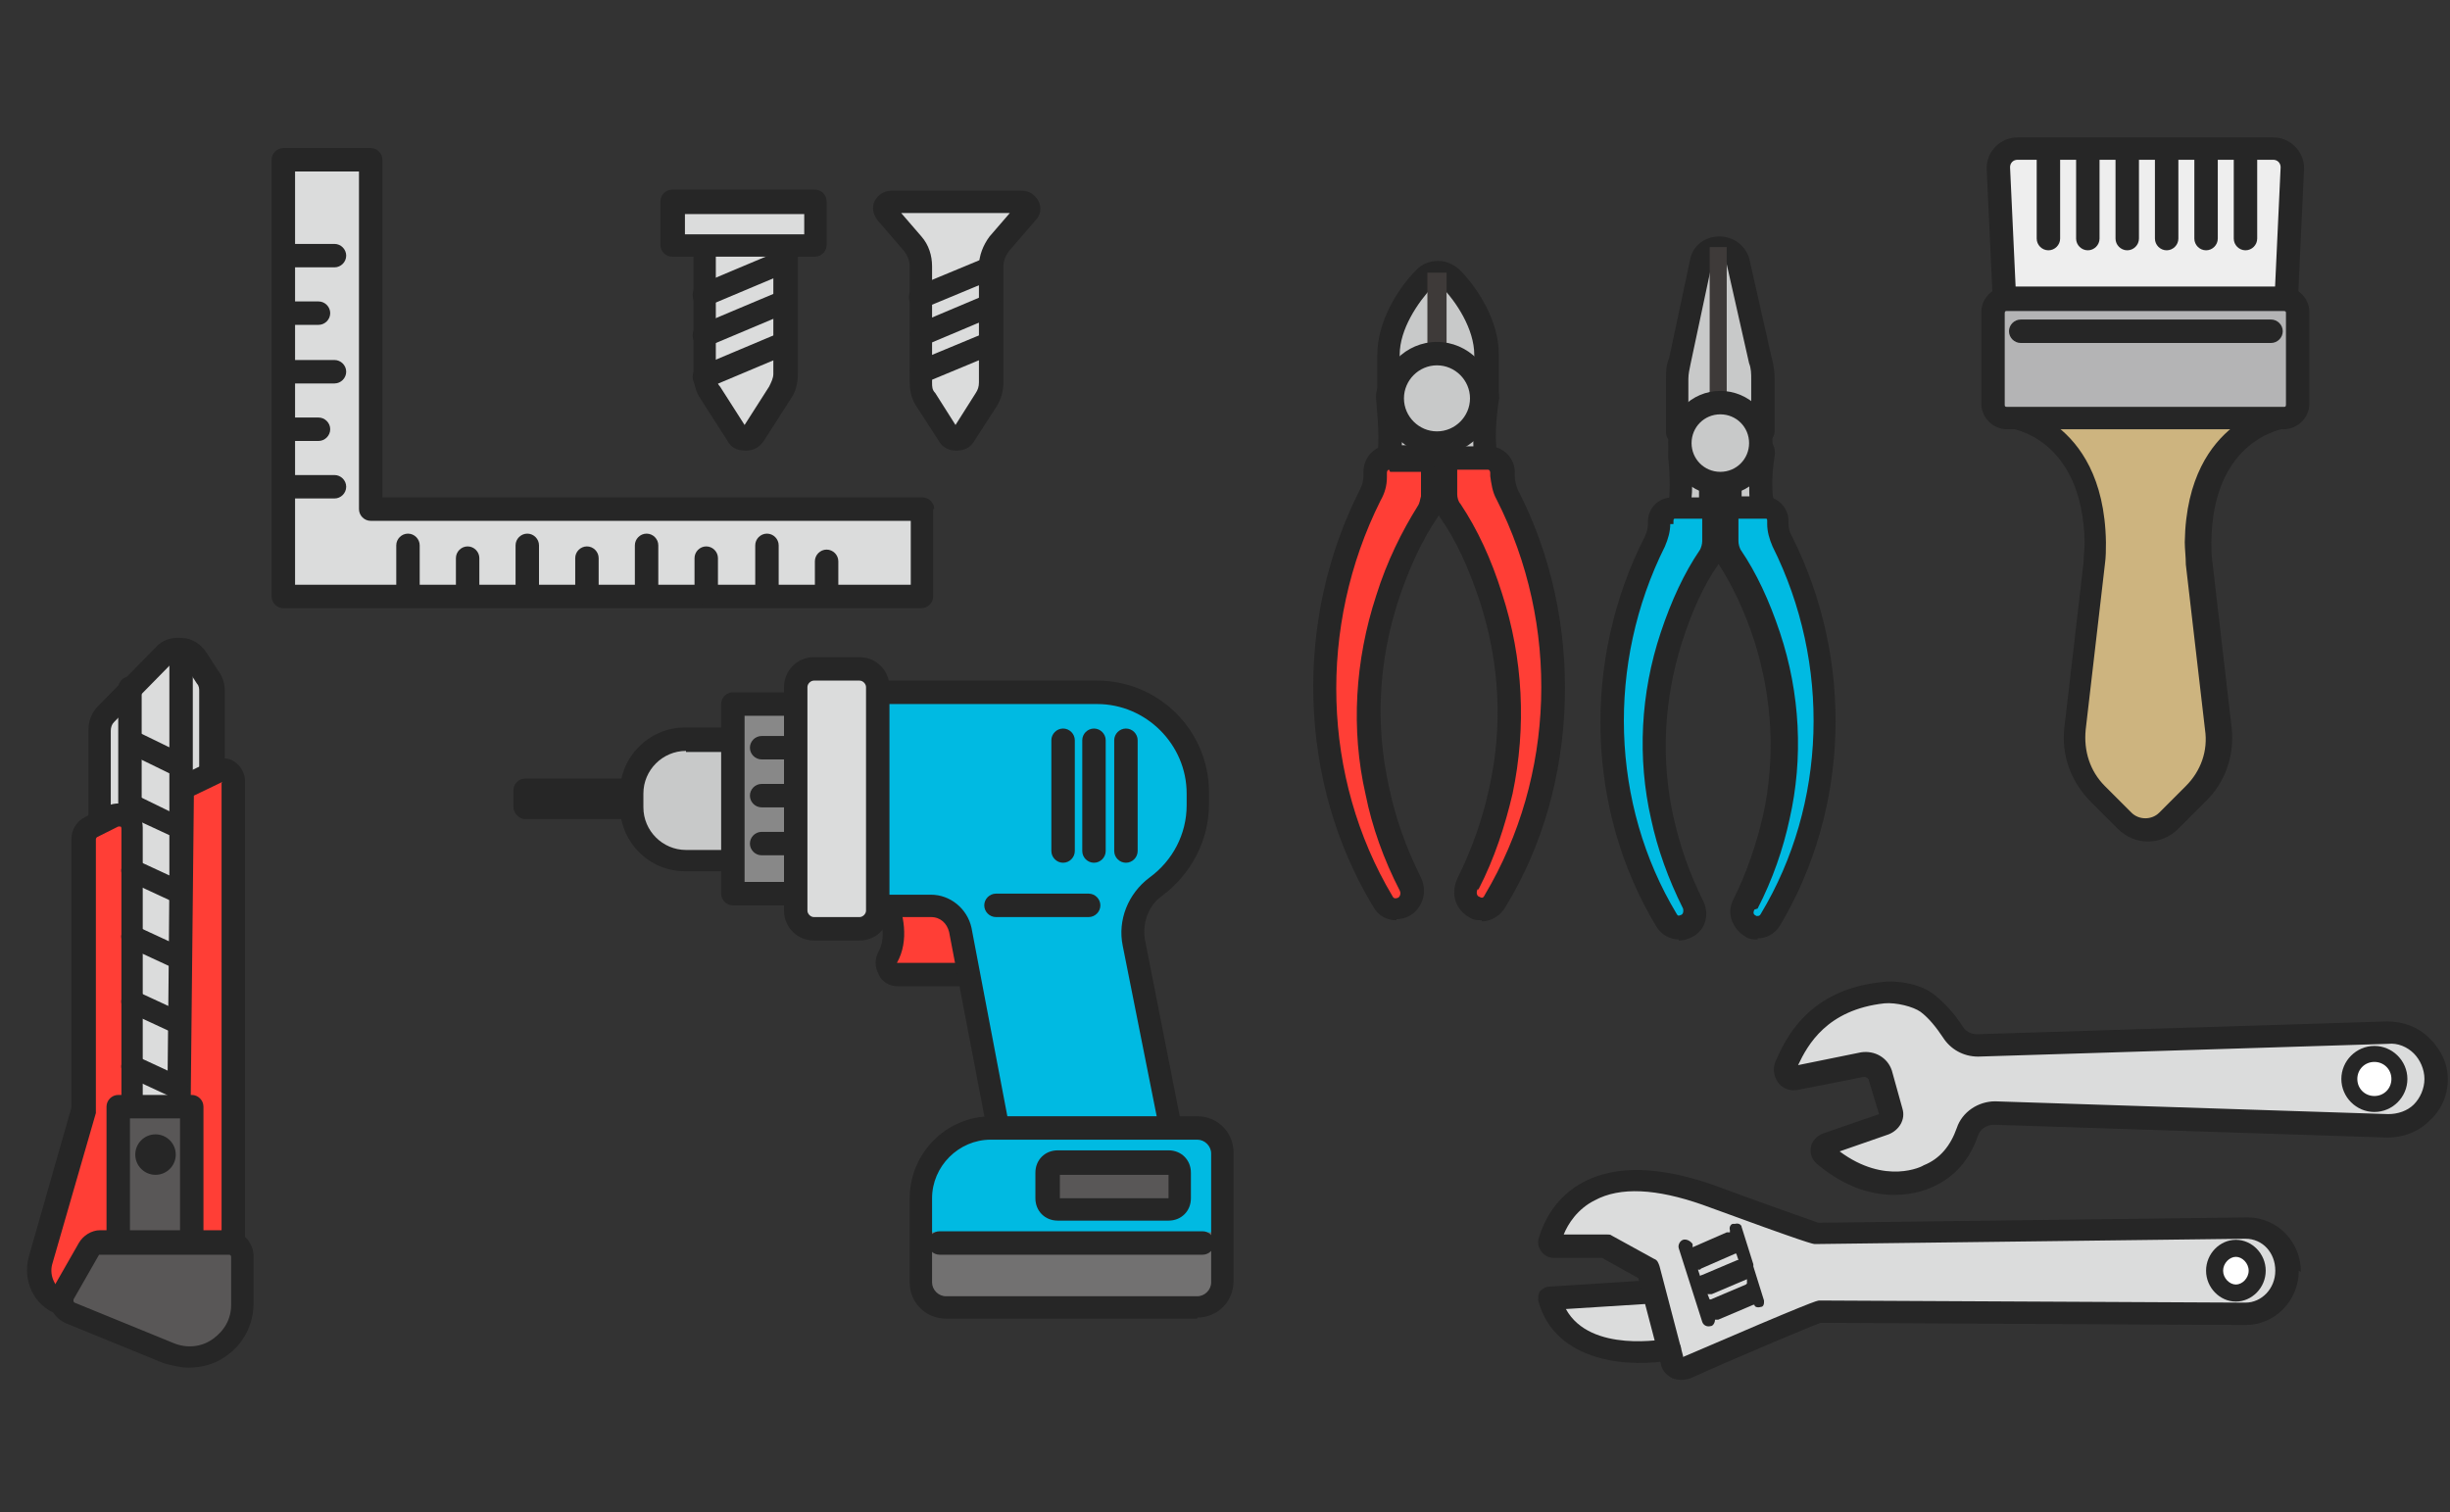 <?xml version="1.0" encoding="UTF-8"?>
<svg xmlns="http://www.w3.org/2000/svg" version="1.1" viewBox="0 0 230 142">
  <rect x="0" y="0" width="230" height="142" fill="#333333" stroke="none"/>
  <defs>
    <style>
      .cls-1 {
        fill: none;
      }

      .cls-2 {
        fill: #727171;
      }

      .cls-3 {
        fill: #00bae2;
      }

      .cls-4 {
        fill: #3e3a39;
      }

      .cls-5 {
        fill: #dbdcdc;
      }

      .cls-6 {
        fill: #fff;
      }

      .cls-7 {
        fill: #262626;
      }

      .cls-8 {
        fill: #ff3e36;
      }

      .cls-9 {
        fill: #b4b4b5;
      }

      .cls-10 {
        fill: #595757;
      }

      .cls-11 {
        fill: #cdb47f;
      }

      .cls-12 {
        fill: #c8c9c9;
      }

      .cls-13 {
        fill: #eee;
      }

      .cls-14 {
        fill: #888;
      }
    </style>
  </defs>
  <!-- Generator: Adobe Illustrator 28.6.0, SVG Export Plug-In . SVG Version: 1.2.0 Build 709)  -->
  <g>
    <g id="_レイヤー_2">
      <g id="Layout">
        <g>
          <rect class="cls-1" y="11" width="230" height="120"/>
          <g>
            <g>
              <path class="cls-12" d="M130.1,37.5c.2,1.6.5,4.3,0,6.2-.1.5.2.9.7.9h2.9v-8.5h-2.5c-.7,0-1.3.7-1.2,1.4h0Z"/>
              <path class="cls-7" d="M133.8,45.7h-2.9c-.6,0-1.1-.2-1.4-.7-.4-.4-.5-1-.3-1.6.4-1.8.1-4.4,0-5.8h0c-.1-.7.1-1.3.5-1.8.4-.5,1.1-.8,1.7-.8h2.5c.6,0,1.1.5,1.1,1.1v8.5c0,.6-.5,1.1-1.1,1.1h0ZM131.4,43.5h1.4v-6.3h-1.4s0,0-.1,0c0,0,0,0,0,.1h0c.3,1.8.5,4.2.1,6.2h0Z"/>
            </g>
            <g>
              <path class="cls-12" d="M139.7,37.5c-.2,1.6-.5,4.3,0,6.2.1.5-.2.9-.7.9h-2.9v-8.5h2.5c.7,0,1.3.7,1.2,1.4h0Z"/>
              <path class="cls-7" d="M138.9,45.7h-2.9c-.6,0-1.1-.5-1.1-1.1v-8.5c0-.6.5-1.1,1.1-1.1h2.5c.7,0,1.3.3,1.7.8.4.5.6,1.2.5,1.8h0c-.2,1.4-.5,4,0,5.8.1.5,0,1.1-.3,1.6-.3.4-.9.7-1.4.7h0ZM137.1,43.5h1.4c-.4-2-.1-4.4.1-6.2h0s0,0,0-.1,0,0-.1,0h-1.4v6.3h0ZM139.7,37.5h0Z"/>
            </g>
            <g>
              <path class="cls-12" d="M139.5,37.4v-4.1h0c0-2.9-1.9-5.8-3.4-7.3-.6-.7-1.7-.7-2.4,0-1.5,1.5-3.4,4.3-3.4,7.1h0v4.2h9.1Z"/>
              <path class="cls-7" d="M139.5,38.5h-9.1c-.6,0-1.1-.5-1.1-1.1v-4.1h0c0-3.1,1.9-6.2,3.7-8,.5-.5,1.2-.8,2-.8s1.4.3,2,.8c1.8,1.8,3.7,4.9,3.7,7.9h0v4.2c0,.6-.5,1.1-1.1,1.1h0ZM131.4,36.4h7v-2.9h0v-.2h0c0-2.4-1.7-5-3.1-6.4-.1-.1-.3-.2-.4-.2s-.3,0-.4.2c-1.4,1.5-3.1,4-3.1,6.4h0v3.1h0Z"/>
            </g>
            <rect class="cls-4" x="134" y="25.6" width="1.8" height="10"/>
            <g>
              <circle class="cls-12" cx="134.9" cy="37.4" r="4.2"/>
              <path class="cls-7" d="M134.9,42.7c-2.9,0-5.3-2.4-5.3-5.3s2.4-5.3,5.3-5.3,5.3,2.4,5.3,5.3-2.4,5.3-5.3,5.3ZM134.9,34.3c-1.7,0-3.1,1.4-3.1,3.1s1.4,3.1,3.1,3.1,3.1-1.4,3.1-3.1-1.4-3.1-3.1-3.1Z"/>
            </g>
            <g>
              <path class="cls-8" d="M129.1,44.7c0,.6-.2,1.2-.4,1.7-6,11.9-5.7,26.7,1.2,38.1,1.1,1.7,3.5.2,2.6-1.6-1.4-2.8-2.5-5.7-3.1-8.8-1.3-6-.9-12.3.9-18.2.9-2.9,2.2-5.7,3.8-8.1.3-.4.4-1,.4-1.5v-2.1c0-.8-.6-1.4-1.3-1.4h-2.8c-.7,0-1.3.6-1.3,1.3v.4h0Z"/>
              <path class="cls-7" d="M131.1,86.4c-.9,0-1.7-.4-2.2-1.3-3.5-5.8-5.4-12.5-5.6-19.4-.2-6.9,1.3-13.7,4.4-19.8.2-.4.3-.8.3-1.3v-.3c0-1.4,1.1-2.5,2.4-2.5h2.8c.6,0,1.2.2,1.7.7.5.5.7,1.1.7,1.8v2.1c0,.7-.2,1.5-.6,2.1,0,0,0,0,0,0-1.5,2.2-2.7,4.8-3.7,7.8-1.9,5.8-2.2,11.8-.9,17.6.6,2.9,1.6,5.7,3,8.5,0,0,0,0,0,0,.7,1.5,0,3-1.1,3.6-.4.2-.8.3-1.2.3h0ZM130.4,44.1c-.1,0-.2.1-.2.3v.4h0c0,.8-.2,1.5-.6,2.2-5.9,11.8-5.5,26,1.1,37.1.1.2.2.3.5.2.1,0,.4-.3.2-.7-1.5-2.9-2.6-6-3.2-9-1.4-6.1-1-12.6,1-18.7,1-3.2,2.4-6,3.9-8.4.2-.3.2-.6.3-.9v-2.1c0,0,0-.2,0-.2,0,0,0,0-.1,0h-2.8ZM129.1,44.7h0Z"/>
            </g>
            <g>
              <path class="cls-8" d="M141.1,44.7c0,.6.2,1.2.4,1.7,6,11.9,5.7,26.7-1.2,38.1-1.1,1.7-3.5.2-2.6-1.6,1.4-2.8,2.5-5.7,3.1-8.8,1.3-6,.9-12.3-.9-18.2-.9-2.9-2.2-5.7-3.8-8.1-.3-.4-.4-1-.4-1.5v-2.1c0-.8.6-1.4,1.3-1.4h2.8c.7,0,1.3.6,1.3,1.3v.4h0Z"/>
              <path class="cls-7" d="M139.1,86.4c-.4,0-.8,0-1.2-.3-1.1-.6-1.8-2-1.1-3.6,0,0,0,0,0,0,1.4-2.8,2.4-5.7,3-8.5,1.3-5.8,1-11.8-.9-17.6-1-3-2.2-5.7-3.7-7.8,0,0,0,0,0,0-.4-.6-.6-1.3-.6-2.1v-2.1c0-.7.2-1.3.7-1.8.4-.5,1-.7,1.7-.7h2.8c1.3,0,2.4,1.1,2.4,2.4v.4c0,.4.1.8.3,1.3,3.1,6,4.6,12.9,4.4,19.8-.2,7-2.1,13.7-5.6,19.4-.5.8-1.3,1.3-2.2,1.3h0ZM138.7,83.5c-.2.5.1.7.2.7.3.2.4,0,.5-.2,6.6-11.1,7.1-25.3,1.1-37.1-.4-.7-.5-1.5-.6-2.2h0v-.3c0-.2-.1-.3-.2-.3h-2.8s0,0-.1,0c0,0,0,.1,0,.2v2.1c0,.3.1.7.3.9,1.6,2.4,2.9,5.2,3.9,8.4,2,6.1,2.3,12.6,1,18.8-.7,3-1.7,6.1-3.2,9h0Z"/>
            </g>
          </g>
          <g>
            <g>
              <path class="cls-12" d="M157.4,40.6v-5c0-.6,0-1.1.2-1.7l2-9.4c.4-1.6,3-1.6,3.4,0l2.1,9.4c.2.6.3,1.2.3,1.8v4.9h-8Z"/>
              <path class="cls-7" d="M165.5,41.7h-8c-.6,0-1.1-.5-1.1-1.1v-5c0-.7,0-1.3.3-2l2-9.4s0,0,0,0c.3-1.2,1.4-2,2.7-2,1.3,0,2.4.8,2.8,2,0,0,0,0,0,0l2.1,9.3c.2.7.3,1.4.3,2.1v4.9c0,.6-.5,1.1-1.1,1.1h0ZM158.5,39.5h5.9v-3.9c0-.5,0-1-.2-1.5,0,0,0,0,0,0l-2.1-9.3c-.1-.4-.6-.4-.7-.4s-.5,0-.7.4l-2,9.4s0,0,0,0c-.1.5-.2.9-.2,1.4v3.9h0Z"/>
            </g>
            <g>
              <path class="cls-12" d="M157.5,42.7c.2,1.3.4,3.5,0,5,0,.4.2.7.6.7h2.4v-6.9h-2.1c-.6,0-1.1.5-1,1.1Z"/>
              <path class="cls-7" d="M160.6,49.6h-2.4c-.5,0-1-.2-1.3-.7s-.4-.9-.3-1.4c.2-1,.2-2.7,0-4.6,0-.6,0-1.2.5-1.6.4-.5,1-.7,1.6-.7h2.1c.6,0,1.1.5,1.1,1.1v6.9c0,.6-.5,1.1-1.1,1.1ZM158.7,47.4h.8v-4.7h-.9c.2,1.4.4,3.2.1,4.7Z"/>
            </g>
            <g>
              <path class="cls-12" d="M165.5,42.7c-.2,1.3-.4,3.5,0,5,0,.4-.2.7-.6.7h-2.4v-6.9h2.1c.6,0,1.1.5,1,1.1Z"/>
              <path class="cls-7" d="M164.8,49.6h-2.4c-.6,0-1.1-.5-1.1-1.1v-6.9c0-.6.5-1.1,1.1-1.1h2.1c.6,0,1.2.3,1.6.7.4.5.6,1,.5,1.6h0c-.3,1.9-.3,3.6,0,4.6.1.5,0,1-.3,1.4-.3.4-.8.7-1.3.7ZM164.4,48h0ZM163.5,47.4h.8c-.2-1.5,0-3.3.1-4.7h-.9v4.7Z"/>
            </g>
            <g>
              <path class="cls-3" d="M155.7,49.2c0,.6-.1,1.1-.4,1.6-5.6,11.1-5.3,24.9,1.1,35.6,1,1.6,3.2.2,2.4-1.5-1.3-2.6-2.3-5.3-2.9-8.2-1.2-5.6-.9-11.5.9-17,.9-2.7,2-5.3,3.6-7.6.2-.4.4-.9.4-1.4v-1.9c0-.7-.5-1.3-1.2-1.3h-2.6c-.7,0-1.2.6-1.2,1.3v.3h0Z"/>
              <path class="cls-7" d="M157.6,88.2c-.8,0-1.6-.4-2.1-1.2-6.6-10.9-7-25-1.1-36.6.2-.4.3-.8.3-1.1h0v-.3c0-1.3,1-2.3,2.3-2.3h2.6c.6,0,1.2.2,1.6.7.4.5.7,1.1.7,1.7v1.9c0,.7-.2,1.4-.6,2,0,0,0,0,0,0-1.4,2-2.5,4.5-3.4,7.3-1.7,5.4-2,11-.8,16.4.6,2.7,1.5,5.3,2.8,7.9,0,0,0,0,0,0,.7,1.5,0,2.9-1.1,3.4-.4.2-.8.3-1.2.3h0ZM156.8,49.2c0,.7-.2,1.4-.5,2.1-5.5,11-5.1,24.2,1.1,34.5.1.2.2.2.4.1.1,0,.3-.2.2-.6-1.4-2.8-2.4-5.6-3-8.4-1.3-5.7-1-11.8.9-17.5,1-3,2.2-5.6,3.7-7.8.1-.2.2-.5.2-.8v-1.9c0,0,0-.1,0-.2,0,0,0,0,0,0h-2.6s-.1,0-.1.2v.3h0Z"/>
            </g>
            <g>
              <path class="cls-3" d="M166.9,49.2c0,.6.1,1.1.4,1.6,5.6,11.1,5.3,24.9-1.1,35.6-1,1.6-3.2.2-2.4-1.5,1.3-2.6,2.3-5.3,2.9-8.2,1.2-5.6.9-11.5-.9-17-.9-2.7-2-5.3-3.6-7.6-.2-.4-.4-.9-.4-1.4v-1.9c0-.7.5-1.3,1.2-1.3h2.6c.7,0,1.2.6,1.2,1.3v.3h0Z"/>
              <path class="cls-7" d="M165,88.2c-.4,0-.8,0-1.2-.3-1-.6-1.8-2-1.1-3.4,0,0,0,0,0,0,1.3-2.6,2.2-5.3,2.8-7.9,1.2-5.4.9-11-.8-16.4-.9-2.8-2.1-5.3-3.4-7.3,0,0,0,0,0,0-.4-.6-.6-1.3-.6-2v-1.9c0-.6.2-1.3.7-1.7.4-.4,1-.7,1.6-.7h2.6c1.2,0,2.3,1,2.3,2.3v.3h0c0,.4.1.8.3,1.1,5.9,11.7,5.4,25.7-1.1,36.6-.5.8-1.3,1.2-2.1,1.2h0ZM164.7,85.4c-.2.4,0,.5.2.6.2,0,.3,0,.4-.2,6.2-10.3,6.6-23.5,1.1-34.5-.3-.7-.5-1.4-.5-2.1v-.3c0-.1,0-.2-.1-.2h-2.6s0,0,0,0c0,0,0,0,0,.2v1.9c0,.3.1.6.2.8,1.5,2.2,2.7,4.8,3.7,7.8,1.9,5.7,2.2,11.8.9,17.5-.6,2.8-1.6,5.7-3,8.4h0Z"/>
            </g>
            <rect class="cls-4" x="160.5" y="23.2" width="1.6" height="14.6"/>
            <g>
              <circle class="cls-12" cx="161.5" cy="41.6" r="3.8"/>
              <path class="cls-7" d="M161.5,46.5c-2.7,0-4.9-2.2-4.9-4.9s2.2-4.9,4.9-4.9,4.9,2.2,4.9,4.9-2.2,4.9-4.9,4.9ZM161.5,38.9c-1.5,0-2.7,1.2-2.7,2.7s1.2,2.7,2.7,2.7,2.7-1.2,2.7-2.7-1.2-2.7-2.7-2.7Z"/>
            </g>
          </g>
          <g>
            <g>
              <path class="cls-13" d="M213.4,34.7h-24c-1,0-1-.8-1-1.8l-.8-17.2c0-1,.8-1.8,1.8-1.8h24c1,0,1.8.8,1.8,1.8l-.8,17.2c0,1,0,1.8-1,1.8Z"/>
              <path class="cls-7" d="M213.4,35.8h-24c-2.1,0-2.1-2-2.1-2.8l-.8-17.2h0c0-1.6,1.3-2.9,2.9-2.9h24c1.6,0,2.9,1.3,2.9,2.9h0c0,0-.8,17.2-.8,17.2,0,.9,0,2.8-2.1,2.8ZM189.5,33.6h23.8c0-.2,0-.5,0-.7h0s.8-17.2.8-17.2c0-.4-.3-.7-.7-.7h-24c-.4,0-.7.3-.7.7l.8,17.2h0c0,.2,0,.5,0,.8Z"/>
            </g>
            <path class="cls-7" d="M192.3,23.5c-.6,0-1.1-.5-1.1-1.1v-7.7c0-.6.5-1.1,1.1-1.1s1.1.5,1.1,1.1v7.7c0,.6-.5,1.1-1.1,1.1Z"/>
            <path class="cls-7" d="M196,23.5c-.6,0-1.1-.5-1.1-1.1v-7.7c0-.6.5-1.1,1.1-1.1s1.1.5,1.1,1.1v7.7c0,.6-.5,1.1-1.1,1.1Z"/>
            <path class="cls-7" d="M199.7,23.5c-.6,0-1.1-.5-1.1-1.1v-7.7c0-.6.5-1.1,1.1-1.1s1.1.5,1.1,1.1v7.7c0,.6-.5,1.1-1.1,1.1Z"/>
            <path class="cls-7" d="M203.4,23.5c-.6,0-1.1-.5-1.1-1.1v-7.7c0-.6.5-1.1,1.1-1.1s1.1.5,1.1,1.1v7.7c0,.6-.5,1.1-1.1,1.1Z"/>
            <path class="cls-7" d="M207.1,23.5c-.6,0-1.1-.5-1.1-1.1v-7.7c0-.6.5-1.1,1.1-1.1s1.1.5,1.1,1.1v7.7c0,.6-.5,1.1-1.1,1.1Z"/>
            <path class="cls-7" d="M210.8,23.5c-.6,0-1.1-.5-1.1-1.1v-7.7c0-.6.5-1.1,1.1-1.1s1.1.5,1.1,1.1v7.7c0,.6-.5,1.1-1.1,1.1Z"/>
            <g>
              <path class="cls-11" d="M214.5,39.1l-.4-4.6h-25.1l-.4,4.6s7.9.9,8.1,11.8c0,.7,0,1.3-.1,2l-1.8,15.5c-.3,2.3.5,4.5,2.1,6.1l2.5,2.5c1.1,1.1,3,1.1,4.1,0l2.5-2.5c1.6-1.6,2.4-3.9,2.1-6.1l-1.8-15.5c0-.7-.1-1.3-.1-2,.2-10.9,8.1-11.8,8.1-11.8h0Z"/>
              <path class="cls-7" d="M201.6,79c-1,0-2-.4-2.8-1.2l-2.5-2.5c-1.9-1.9-2.8-4.4-2.5-7l1.8-15.5c0-.7.1-1.3.1-1.9-.2-9.8-6.9-10.7-7.1-10.7-.6,0-1-.6-1-1.2l.4-4.6c0-.6.5-1,1.1-1h25.1c.6,0,1,.4,1.1,1l.4,4.6c0,.6-.4,1.1-1,1.2-.3,0-7,1-7.1,10.7,0,.6,0,1.2.1,1.9l1.8,15.5c.3,2.6-.6,5.2-2.5,7l-2.5,2.5c-.8.8-1.8,1.2-2.8,1.2h0ZM189.7,38.3c.9.2,2.2.8,3.5,1.8,2,1.6,4.4,4.7,4.5,10.8,0,.7,0,1.4-.1,2.1l-1.8,15.5c-.2,2,.4,3.9,1.8,5.3l2.5,2.5c.7.7,1.9.7,2.6,0l2.5-2.5c1.4-1.4,2.1-3.3,1.8-5.3l-1.8-15.5c0-.7-.1-1.5-.1-2.1.1-6.1,2.5-9.2,4.5-10.8,1.3-1,2.6-1.5,3.5-1.8l-.2-2.7h-23.2l-.2,2.7h0Z"/>
            </g>
            <g>
              <rect class="cls-9" x="187.1" y="28.1" width="28.6" height="11.2" rx="1.3" ry="1.3"/>
              <path class="cls-7" d="M214.4,40.3h-26c-1.3,0-2.4-1.1-2.4-2.4v-8.6c0-1.3,1.1-2.4,2.4-2.4h26c1.3,0,2.4,1.1,2.4,2.4v8.6c0,1.3-1.1,2.4-2.4,2.4ZM188.4,29.2c-.1,0-.2,0-.2.2v8.6c0,.1,0,.2.2.2h26c.1,0,.2,0,.2-.2v-8.6c0-.1,0-.2-.2-.2h-26Z"/>
            </g>
            <path class="cls-7" d="M213.2,32.2h-23.5c-.6,0-1.1-.5-1.1-1.1s.5-1.1,1.1-1.1h23.5c.6,0,1.1.5,1.1,1.1s-.5,1.1-1.1,1.1Z"/>
          </g>
          <g>
            <g>
              <path class="cls-5" d="M160.2,112.2c-11.3-4-14.1,2.2-14.7,4.2,0,.3.1.7.5.7h4.8l4,2.2,2.2,8.4c.2.6.8.9,1.4.7,0,0,12.2-5.2,12.5-5.2l40,.2c2.1,0,3.9-1.8,3.9-4h0c0-2.2-1.7-4-3.9-4l-40.4.5c-.3,0-10.2-3.6-10.2-3.6h0Z"/>
              <path class="cls-5" d="M156.7,126.6s-9.5,1.9-11.3-4.8l9.8-.6,1.4,5.5h0Z"/>
              <path class="cls-7" d="M157.8,126.6c0,.5-.4,1-.9,1.1-3.6.7-10.9.4-12.5-5.6,0-.3,0-.7.2-.9s.5-.4.8-.4l9.4-.6c.6,0,1.1.4,1.1,1,0,.6-.4,1.1-1,1.2l-7.9.5c2.3,4.2,9.4,2.8,9.5,2.8.6-.1,1.2.3,1.3.8,0,0,0,.1,0,.2h0Z"/>
              <path class="cls-7" d="M215.8,119.3c0,2.8-2.2,5.1-5,5.1l-39.9-.2c-1.1.4-8,3.3-12.2,5.2-.6.2-1.2.2-1.7,0-.6-.3-1-.8-1.1-1.4l-2.1-8-3.4-1.9h-4.5c-.5,0-.9-.2-1.2-.6-.3-.4-.4-.9-.2-1.4.4-1.3,1.5-3.8,4.3-5.2,3-1.5,6.9-1.4,11.9.3,3.5,1.3,9.1,3.3,10,3.6l40.3-.5c2.8,0,5,2.3,5,5.1h0ZM158,127.4c12.3-5.3,12.6-5.3,12.8-5.3l40,.2c1.5,0,2.8-1.3,2.8-3s-1.2-3-2.8-3l-40.4.5h0c-.2,0-.5,0-10.6-3.7-4.3-1.5-7.7-1.7-10.1-.4-1.6.8-2.5,2.2-2.9,3.2h4c.2,0,.4,0,.5.1l4,2.2c.3.1.4.4.5.7l2.2,8.4h0Z"/>
              <path class="cls-7" d="M162.7,114.9c-.2,0-.4.3-.3.6v.2c0,0-.2,0-.3,0l-3.2,1.4s0,0,0,0v-.3c-.2-.3-.6-.5-.9-.4-.3.1-.5.5-.4.8l2.2,6.9c.1.3.4.5.8.4.2,0,.4-.3.4-.6h0c.1,0,.2,0,.3,0l3.3-1.4s0,0,.1,0c0,.2.3.3.6.2.2,0,.3-.2.3-.4s0,0,0-.2l-1-3.2s0,0,0-.2c0,0,0,0,0,0l-1.1-3.5c0-.2-.3-.4-.6-.3h0ZM159.7,119.1l3.2-1.4c0,0,.1,0,.1,0l.2.6s0,0-.1,0l-3.3,1.4c0,0-.1,0-.2.1l-.2-.6c0,0,.1,0,.2,0h0ZM163.9,120.6l-3.3,1.4s0,0-.1,0l-.2-.5c.1,0,.2,0,.4,0l3.3-1.4h0v.4c0,0,0,0,0,0h0Z"/>
            </g>
            <g>
              <path class="cls-6" d="M211.9,119.3c0,1.2-.9,2.1-2,2.1s-2-.9-2-2.1.9-2.1,2-2.1,2,.9,2,2.1Z"/>
              <path class="cls-7" d="M212.7,119.3c0,1.6-1.3,2.9-2.8,2.9s-2.8-1.3-2.8-2.9,1.3-2.9,2.8-2.9,2.8,1.3,2.8,2.9ZM208.7,119.3c0,.7.6,1.3,1.2,1.3s1.2-.6,1.2-1.3-.6-1.3-1.2-1.3-1.2.6-1.2,1.3Z"/>
            </g>
          </g>
          <g>
            <g>
              <path class="cls-5" d="M176.8,93.2c-6.1.7-8.1,4.6-9.1,6.8-.3.7.3,1.3,1.1,1.2l6.1-1.2c.7-.1,1.4.3,1.6.9l1,3.6c.1.4-.1.9-.6,1.1l-5.4,1.8c-.5.2-.6.8-.2,1.1,5.3,4.4,9.7,1.9,9.7,1.9,2.1-.9,3.2-2.7,3.7-4.1.4-1.1,1.4-1.8,2.6-1.8l36.9,1.2c2.5,0,4.6-1.9,4.6-4.4s-2.1-4.5-4.6-4.4l-38.5,1.2c-1,0-1.9-.5-2.4-1.3-.8-1.2-1.6-2.1-2.3-2.7-1-.8-2.9-1.1-4.2-1h0Z"/>
              <path class="cls-7" d="M229.8,101.3c0,1.5-.6,2.9-1.7,3.9-1.1,1.1-2.5,1.6-4,1.6l-36.9-1.2c-.7,0-1.3.4-1.5,1-.8,2.3-2.2,3.9-4.2,4.8-.6.3-5.4,2.5-10.9-2.1-.5-.4-.7-1-.6-1.6.1-.6.6-1.1,1.2-1.3l5.2-1.8-1-3.3c0,0-.2-.2-.4-.2l-6.1,1.2c-.8.2-1.6-.1-2-.7-.4-.6-.5-1.3-.2-2,.9-2,3-6.7,10-7.4h0c1.4-.2,3.7.2,4.9,1.2,1,.8,1.9,1.8,2.6,2.9.3.5.8.8,1.4.8l38.5-1.2c1.5,0,2.9.5,4,1.6s1.7,2.4,1.7,3.9h0ZM172.7,108.1c4.3,3.2,7.8,1.4,7.9,1.3,0,0,0,0,0,0,1.5-.6,2.5-1.8,3.1-3.5.5-1.5,2-2.5,3.6-2.5l36.9,1.2c.9,0,1.8-.3,2.4-.9.6-.6,1-1.5,1-2.4s-.4-1.8-1-2.4-1.5-1-2.4-.9l-38.5,1.2c-1.4,0-2.6-.7-3.3-1.8-.6-.9-1.3-1.8-2.1-2.4-.7-.5-2.3-.9-3.4-.8h0c-5.4.6-7.2,3.9-8.1,5.8l5.9-1.2c1.3-.2,2.5.5,2.9,1.7l1,3.6c.3,1-.3,2-1.3,2.4l-4.6,1.6h0Z"/>
            </g>
            <g>
              <circle class="cls-6" cx="222.9" cy="101.3" r="2.4"/>
              <path class="cls-7" d="M226,101.3c0,1.7-1.4,3.1-3.1,3.1s-3.1-1.4-3.1-3.1,1.4-3.1,3.1-3.1,3.1,1.4,3.1,3.1ZM221.3,101.3c0,.9.7,1.6,1.6,1.6s1.6-.7,1.6-1.6-.7-1.6-1.6-1.6-1.6.7-1.6,1.6Z"/>
            </g>
          </g>
          <g>
            <g>
              <path class="cls-5" d="M9.3,85.2v-16.7c0-.6.2-1.2.6-1.5l5.4-5.5c.9-.9,2.3-.8,3.1.3l1.1,1.7c.2.4.4.8.4,1.2v55c0,1.2-.9,2.2-2,2.2h-7.2c-1.1,0-2.1-1-2-2.2,0,0,.7-34.5.7-34.5Z"/>
              <path class="cls-7" d="M17.9,123.1h-7.2c-.8,0-1.6-.3-2.2-.9-.6-.6-.9-1.5-.9-2.4l.7-34.5v-16.7c0-.9.3-1.7.9-2.3l5.4-5.5c.6-.7,1.5-1,2.5-.9.9,0,1.8.6,2.3,1.4l1.1,1.7c.4.5.6,1.2.6,1.8v55.1c0,1.8-1.4,3.2-3.1,3.2h0ZM16.7,62c-.2,0-.5,0-.6.3l-5.4,5.5c-.2.2-.3.5-.3.8v16.7h0s-.7,34.6-.7,34.6c0,.3.1.6.3.8.2.2.4.3.6.3h7.2c.5,0,.9-.5.9-1.1v-55c0-.2,0-.5-.2-.7l-1.1-1.7c-.2-.2-.4-.4-.7-.4h0,0ZM9.3,85.2h0Z"/>
            </g>
            <path class="cls-7" d="M12.2,106.1c-.6,0-1.1-.5-1.1-1.1v-40.4c0-.6.5-1.1,1.1-1.1s1.1.5,1.1,1.1v40.4c0,.6-.5,1.1-1.1,1.1Z"/>
            <path class="cls-7" d="M17,106.1c-.6,0-1.1-.5-1.1-1.1v-43.5c0-.6.5-1.1,1.1-1.1s1.1.5,1.1,1.1v43.5c0,.6-.5,1.1-1.1,1.1Z"/>
            <g>
              <path class="cls-8" d="M7.9,104.2v-25.4c0-.5.3-.9.7-1.2l2-1c.9-.4,1.9.2,1.9,1.2v47.2l-6.7-2.6c-1.6-.6-2.5-2.4-2-4.1l4.1-14.2Z"/>
              <path class="cls-7" d="M12.5,126c-.1,0-.3,0-.4,0l-6.7-2.6c-2.2-.8-3.3-3.1-2.7-5.4l4-14v-25.2c0-.9.5-1.7,1.3-2.1l2-1c.8-.4,1.6-.3,2.3,0,.7.4,1.1,1.2,1.1,2v47.2c0,.4-.2.7-.5.9-.2.1-.4.2-.6.2h0ZM11.2,77.6s0,0-.1,0l-2,1c0,0-.1.1-.1.2v25.4c0,0,0,.2,0,.3l-4.1,14.2c-.3,1.1.3,2.3,1.3,2.7l5.2,2v-45.6c0,0,0-.2-.1-.2,0,0,0,0-.1,0h0ZM7.9,104.2h0Z"/>
            </g>
            <g>
              <path class="cls-8" d="M16.6,124.1l.5-49.4c0-.4.2-.8.6-1l2.7-1.3c.7-.3,1.6.2,1.6,1v46.3c0,2.1-1.5,3.8-3.6,4.1l-1.8.3h0Z"/>
              <path class="cls-7" d="M16.6,125.2c-.3,0-.5,0-.7-.3-.2-.2-.4-.5-.4-.8l.5-49.4c0-.8.5-1.6,1.2-2l2.7-1.3c.7-.3,1.5-.3,2.1.1.6.4,1,1.1,1,1.8v46.3c0,2.6-1.9,4.8-4.5,5.2l-1.8.3s-.1,0-.1,0h0ZM20.9,73.4l-2.7,1.3-.5,48.2h.5c1.5-.3,2.6-1.6,2.6-3.1v-46.3h0,0Z"/>
            </g>
            <g>
              <rect class="cls-10" x="11.1" y="103.9" width="6.9" height="14.4"/>
              <path class="cls-7" d="M18,119.4h-6.9c-.6,0-1.1-.5-1.1-1.1v-14.4c0-.6.5-1.1,1.1-1.1h6.9c.6,0,1.1.5,1.1,1.1v14.4c0,.6-.5,1.1-1.1,1.1ZM12.2,117.2h4.7v-12.2h-4.7v12.2Z"/>
            </g>
            <path class="cls-7" d="M16.6,72.8c-.2,0-.3,0-.5-.1l-4.1-2c-.5-.3-.8-.9-.5-1.5.3-.5.9-.8,1.4-.5l4.1,2c.5.3.8.9.5,1.5-.2.4-.6.6-1,.6Z"/>
            <path class="cls-7" d="M16.6,78.6c-.2,0-.3,0-.5-.1l-4.1-1.9c-.5-.3-.8-.9-.5-1.4.3-.5.9-.8,1.4-.5l4.1,2c.5.3.8.9.5,1.4-.2.4-.6.6-1,.6Z"/>
            <path class="cls-7" d="M16.6,84.7c-.2,0-.3,0-.5-.1l-4.1-1.9c-.5-.3-.8-.9-.5-1.4.3-.5.9-.8,1.4-.5l4.1,1.9c.5.3.8.9.5,1.4-.2.4-.6.6-1,.6Z"/>
            <path class="cls-7" d="M16.6,90.9c-.2,0-.3,0-.5-.1l-4.1-1.9c-.5-.3-.8-.9-.5-1.4.3-.5.9-.8,1.4-.5l4.1,1.9c.5.3.8.9.5,1.4-.2.4-.6.6-1,.6Z"/>
            <path class="cls-7" d="M16.6,97c-.2,0-.3,0-.5-.1l-4.1-1.9c-.5-.3-.8-.9-.5-1.4.3-.5.9-.8,1.4-.5l4.1,1.9c.5.3.8.9.5,1.4-.2.4-.6.6-1,.6Z"/>
            <path class="cls-7" d="M16.6,103.1c-.2,0-.3,0-.5-.1l-4.1-1.9c-.5-.3-.8-.9-.5-1.4.3-.5.9-.8,1.4-.5l4.1,1.9c.5.3.8.9.5,1.4-.2.4-.6.6-1,.6Z"/>
            <g>
              <path class="cls-10" d="M6,121.4l2.4-4.2c.2-.4.6-.6,1.1-.6h12c.7,0,1.3.6,1.3,1.3v4.5c0,3.6-3.6,6-6.9,4.6l-9.3-3.8c-.7-.3-1-1.2-.6-1.8Z"/>
              <path class="cls-7" d="M17.7,128.4c-.8,0-1.5-.2-2.3-.4l-9.3-3.8c-.6-.3-1.1-.8-1.3-1.4-.2-.6-.2-1.3.2-1.9h0l2.4-4.2c.4-.7,1.2-1.2,2-1.2h12c1.3,0,2.4,1.1,2.4,2.4v4.5c0,2-1,3.9-2.7,5-1,.7-2.2,1-3.4,1h0ZM6.9,122h0c0,0,0,.1,0,.2,0,0,0,0,.1.1l9.3,3.8c1.2.5,2.6.4,3.7-.4s1.7-1.9,1.7-3.2v-4.5c0,0,0-.2-.2-.2h-12c0,0-.1,0-.2,0l-2.4,4.2h0Z"/>
            </g>
            <circle class="cls-7" cx="14.6" cy="108.4" r="1.9"/>
          </g>
          <g>
            <g>
              <polygon class="cls-5" points="26.6 15 26.6 56 86.6 56 86.6 47.8 34.8 47.8 34.8 15 26.6 15"/>
              <path class="cls-7" d="M87.6,47.8v8.2c0,.6-.5,1.1-1.1,1.1H26.6c-.6,0-1.1-.5-1.1-1.1V15c0-.6.5-1.1,1.1-1.1h8.2c.6,0,1.1.5,1.1,1.1v31.7h50.7c.6,0,1.1.5,1.1,1.1h0ZM85.5,54.9v-6h-50.7c-.6,0-1.1-.5-1.1-1.1v-31.7h-6v38.8h57.8Z"/>
            </g>
            <path class="cls-7" d="M32.5,45.7c0,.6-.5,1.1-1.1,1.1h-4.5c-.6,0-1.1-.5-1.1-1.1s.5-1.1,1.1-1.1h4.5c.6,0,1.1.5,1.1,1.1Z"/>
            <path class="cls-7" d="M31,40.3c0,.6-.5,1.1-1.1,1.1h-2.9c-.6,0-1.1-.5-1.1-1.1s.5-1.1,1.1-1.1h2.9c.6,0,1.1.5,1.1,1.1Z"/>
            <path class="cls-7" d="M32.5,34.9c0,.6-.5,1.1-1.1,1.1h-4.5c-.6,0-1.1-.5-1.1-1.1s.5-1.1,1.1-1.1h4.5c.6,0,1.1.5,1.1,1.1Z"/>
            <path class="cls-7" d="M31,29.4c0,.6-.5,1.1-1.1,1.1h-2.9c-.6,0-1.1-.5-1.1-1.1s.5-1.1,1.1-1.1h2.9c.6,0,1.1.5,1.1,1.1Z"/>
            <path class="cls-7" d="M32.5,24c0,.6-.5,1.1-1.1,1.1h-4.5c-.6,0-1.1-.5-1.1-1.1s.5-1.1,1.1-1.1h4.5c.6,0,1.1.5,1.1,1.1Z"/>
            <path class="cls-7" d="M67.4,52.4v3.3c0,.6-.5,1.1-1.1,1.1s-1.1-.5-1.1-1.1v-3.3c0-.6.5-1.1,1.1-1.1s1.1.5,1.1,1.1Z"/>
            <path class="cls-7" d="M73.1,51.2v4.5c0,.6-.5,1.1-1.1,1.1s-1.1-.5-1.1-1.1v-4.5c0-.6.5-1.1,1.1-1.1s1.1.5,1.1,1.1Z"/>
            <path class="cls-7" d="M78.7,52.7v3c0,.6-.5,1.1-1.1,1.1s-1.1-.5-1.1-1.1v-3c0-.6.5-1.1,1.1-1.1s1.1.5,1.1,1.1Z"/>
            <path class="cls-7" d="M61.8,51.2v4.5c0,.6-.5,1.1-1.1,1.1s-1.1-.5-1.1-1.1v-4.5c0-.6.5-1.1,1.1-1.1s1.1.5,1.1,1.1Z"/>
            <path class="cls-7" d="M56.2,52.4v3.3c0,.6-.5,1.1-1.1,1.1s-1.1-.5-1.1-1.1v-3.3c0-.6.5-1.1,1.1-1.1s1.1.5,1.1,1.1Z"/>
            <path class="cls-7" d="M50.6,51.2v4.5c0,.6-.5,1.1-1.1,1.1s-1.1-.5-1.1-1.1v-4.5c0-.6.5-1.1,1.1-1.1s1.1.5,1.1,1.1Z"/>
            <path class="cls-7" d="M45,52.4v3.3c0,.6-.5,1.1-1.1,1.1s-1.1-.5-1.1-1.1v-3.3c0-.6.5-1.1,1.1-1.1s1.1.5,1.1,1.1Z"/>
            <path class="cls-7" d="M39.4,51.2v4.5c0,.6-.5,1.1-1.1,1.1s-1.1-.5-1.1-1.1v-4.5c0-.6.5-1.1,1.1-1.1s1.1.5,1.1,1.1Z"/>
          </g>
          <g>
            <g>
              <path class="cls-5" d="M73.1,36.9l-2.5,3.9c-.3.5-1.1.5-1.4,0l-2.5-3.9c-.3-.5-.5-1.2-.5-1.8v-14.6h7.6v14.6c0,.6-.2,1.3-.5,1.8h0Z"/>
              <path class="cls-7" d="M69.9,42.3h0c-.7,0-1.3-.3-1.6-.9l-2.5-3.9c-.5-.7-.7-1.6-.7-2.4v-14.6c0-.6.5-1.1,1.1-1.1h7.6c.6,0,1.1.5,1.1,1.1v14.6c0,.9-.2,1.7-.7,2.4l-2.5,3.9c-.4.6-1,.9-1.6.9h0ZM67.2,21.6v13.5c0,.4.1.9.4,1.2l2.3,3.6,2.3-3.6h0c.2-.4.4-.8.4-1.2v-13.5h-5.4Z"/>
            </g>
            <g>
              <rect class="cls-5" x="63.2" y="18.9" width="13.4" height="4.1"/>
              <path class="cls-7" d="M76.5,24.1h-13.4c-.6,0-1.1-.5-1.1-1.1v-4.1c0-.6.5-1.1,1.1-1.1h13.4c.6,0,1.1.5,1.1,1.1v4.1c0,.6-.5,1.1-1.1,1.1ZM64.3,22h11.2v-1.9h-11.2v1.9Z"/>
            </g>
            <path class="cls-7" d="M66.1,28.8c-.4,0-.8-.2-1-.7-.2-.5,0-1.2.6-1.4l7.6-3.2c.6-.2,1.2,0,1.4.6.2.6,0,1.2-.6,1.4l-7.6,3.2c-.1,0-.3,0-.4,0h0Z"/>
            <path class="cls-7" d="M66.1,32.6c-.4,0-.8-.2-1-.7-.2-.5,0-1.2.6-1.4l7.6-3.2c.6-.2,1.2,0,1.4.6.2.5,0,1.2-.6,1.4l-7.6,3.2c-.1,0-.3,0-.4,0h0Z"/>
            <path class="cls-7" d="M66.1,36.5c-.4,0-.8-.2-1-.7-.2-.5,0-1.2.6-1.4l7.6-3.2c.6-.2,1.2,0,1.4.6.2.5,0,1.2-.6,1.4l-7.6,3.2c-.1,0-.3,0-.4,0h0Z"/>
          </g>
          <g>
            <g>
              <path class="cls-5" d="M95.8,18.9h-12.2c-.6,0-.8.6-.5,1.1l2.5,2.9c.5.6.8,1.3.8,2.1v10.9c0,.6.2,1.1.5,1.6l2.2,3.4c.3.5,1,.5,1.3,0l2.2-3.4c.3-.5.5-1,.5-1.6v-10.9c0-.8.3-1.5.8-2.1l2.5-2.9c.4-.4,0-1.1-.5-1.1h0Z"/>
              <path class="cls-7" d="M89.7,42.3h0c-.6,0-1.2-.3-1.5-.8l-2.2-3.4c-.4-.6-.6-1.4-.6-2.2v-10.9c0-.5-.2-1-.5-1.4l-2.5-2.9c-.4-.5-.6-1.2-.3-1.8.3-.6.9-1,1.6-1h12.2c.7,0,1.3.4,1.6,1,.3.6.2,1.3-.3,1.8l-2.5,2.9c-.3.4-.5.9-.5,1.4v10.9c0,.8-.2,1.5-.6,2.2l-2.2,3.4c-.3.5-.9.8-1.5.8h0ZM84.6,20l1.9,2.2c.7.8,1,1.8,1,2.8v10.9c0,.4,0,.7.3,1l1.9,3,1.9-3c.2-.3.3-.6.3-1v-10.9c0-1,.4-2,1-2.8l1.9-2.2h-10.3ZM95.8,20h0Z"/>
            </g>
            <path class="cls-7" d="M86.4,29c-.4,0-.8-.2-1-.7-.2-.5,0-1.2.6-1.4l6.5-2.7c.6-.2,1.2,0,1.4.6.2.6,0,1.2-.6,1.4l-6.5,2.7c-.1,0-.3,0-.4,0h0Z"/>
            <path class="cls-7" d="M86.5,32.5c-.4,0-.8-.2-1-.7-.2-.5,0-1.2.6-1.4l6.4-2.7c.6-.2,1.2,0,1.4.6.2.5,0,1.2-.6,1.4l-6.4,2.7c-.1,0-.3,0-.4,0h0Z"/>
            <path class="cls-7" d="M86.5,36c-.4,0-.8-.2-1-.7-.2-.5,0-1.2.6-1.4l6.5-2.7c.6-.2,1.2,0,1.4.6.2.5,0,1.2-.6,1.4l-6.5,2.7c-.1,0-.3,0-.4,0h0Z"/>
          </g>
          <g>
            <g>
              <path class="cls-8" d="M82.4,83s2.5,4.1.9,6.9c-.4.7,0,1.6.9,1.6h7v-8.5s-8.9,0-8.9,0Z"/>
              <path class="cls-7" d="M91.3,92.6h-7c-.8,0-1.5-.4-1.8-1.1-.4-.7-.4-1.5,0-2.2,1-1.8-.3-4.8-.9-5.8-.2-.3-.2-.8,0-1.1.2-.3.6-.6.9-.6h8.9c.6,0,1.1.5,1.1,1.1v8.5c0,.6-.5,1.1-1.1,1.1h0ZM84.3,90.4h5.9v-6.3h-6.1c.7,1.6,1.3,4.2.1,6.3Z"/>
            </g>
            <g>
              <path class="cls-3" d="M112.5,75.6v-1.1c0-5.2-4.2-9.5-9.5-9.5h-25.7v20h10.1c1.3,0,2.5.9,2.7,2.2l5.3,27.7h16.2l-5.2-26.4c-.4-2,.4-4.1,2-5.3,2.4-1.7,4-4.5,4-7.7Z"/>
              <path class="cls-7" d="M111.7,116.1h-16.2c-.5,0-1-.4-1.1-.9l-5.3-27.7c-.2-.8-.8-1.4-1.7-1.4h-10.1c-.6,0-1.1-.5-1.1-1.1v-20c0-.6.5-1.1,1.1-1.1h25.7c5.8,0,10.5,4.7,10.5,10.5v1.1c0,3.4-1.7,6.6-4.4,8.6-1.3.9-1.9,2.6-1.6,4.2l5.2,26.4c0,.3,0,.7-.2.9-.2.2-.5.4-.8.4h0ZM96.4,113.9h14l-5-25.1c-.5-2.4.5-4.9,2.5-6.4,2.2-1.6,3.5-4.1,3.5-6.8v-1.1c0-4.6-3.8-8.4-8.4-8.4h-24.6v17.9h9c1.8,0,3.4,1.3,3.8,3.1l5.1,26.8h0Z"/>
            </g>
            <g>
              <rect class="cls-4" x="49.3" y="74.2" width="15" height="1.7"/>
              <rect class="cls-7" x="48.2" y="73.1" width="17.1" height="3.8" rx="1.1" ry="1.1"/>
            </g>
            <g>
              <path class="cls-12" d="M64.4,69.4h13.8v11.4h-13.8c-2.8,0-5-2.3-5-5.1v-1.3c0-2.8,2.3-5,5-5Z"/>
              <path class="cls-7" d="M78.1,81.8h-13.8c-3.4,0-6.1-2.8-6.1-6.1v-1.3c0-3.4,2.8-6.1,6.1-6.1h13.8c.6,0,1.1.5,1.1,1.1v11.4c0,.6-.5,1.1-1.1,1.1ZM64.4,70.5c-2.2,0-4,1.8-4,4v1.3c0,2.2,1.8,4,4,4h12.7v-9.2h-12.7Z"/>
            </g>
            <g>
              <rect class="cls-14" x="68.8" y="66.2" width="10.5" height="17.8"/>
              <path class="cls-7" d="M79.3,85h-10.5c-.6,0-1.1-.5-1.1-1.1v-17.8c0-.6.5-1.1,1.1-1.1h10.5c.6,0,1.1.5,1.1,1.1v17.8c0,.6-.5,1.1-1.1,1.1ZM69.9,82.8h8.3v-15.6h-8.3v15.6Z"/>
            </g>
            <path class="cls-7" d="M76.6,71.3h-5.1c-.6,0-1.1-.5-1.1-1.1s.5-1.1,1.1-1.1h5.1c.6,0,1.1.5,1.1,1.1s-.5,1.1-1.1,1.1Z"/>
            <path class="cls-7" d="M76.6,75.8h-5.1c-.6,0-1.1-.5-1.1-1.1s.5-1.1,1.1-1.1h5.1c.6,0,1.1.5,1.1,1.1s-.5,1.1-1.1,1.1Z"/>
            <path class="cls-7" d="M76.6,80.3h-5.1c-.6,0-1.1-.5-1.1-1.1s.5-1.1,1.1-1.1h5.1c.6,0,1.1.5,1.1,1.1s-.5,1.1-1.1,1.1Z"/>
            <g>
              <rect class="cls-5" x="74.7" y="62.8" width="7.7" height="24.4" rx="1.7" ry="1.7"/>
              <path class="cls-7" d="M80.7,88.3h-4.3c-1.5,0-2.8-1.2-2.8-2.8v-21c0-1.5,1.2-2.8,2.8-2.8h4.3c1.5,0,2.8,1.2,2.8,2.8v21c0,1.5-1.2,2.8-2.8,2.8ZM76.4,63.9c-.3,0-.6.3-.6.6v21c0,.3.3.6.6.6h4.3c.3,0,.6-.3.6-.6v-21c0-.3-.3-.6-.6-.6h-4.3Z"/>
            </g>
            <path class="cls-7" d="M102.2,86.1h-8.7c-.6,0-1.1-.5-1.1-1.1s.5-1.1,1.1-1.1h8.7c.6,0,1.1.5,1.1,1.1s-.5,1.1-1.1,1.1Z"/>
            <path class="cls-7" d="M99.8,81c-.6,0-1.1-.5-1.1-1.1v-10.4c0-.6.5-1.1,1.1-1.1s1.1.5,1.1,1.1v10.4c0,.6-.5,1.1-1.1,1.1Z"/>
            <path class="cls-7" d="M102.7,81c-.6,0-1.1-.5-1.1-1.1v-10.4c0-.6.5-1.1,1.1-1.1s1.1.5,1.1,1.1v10.4c0,.6-.5,1.1-1.1,1.1Z"/>
            <path class="cls-7" d="M105.7,81c-.6,0-1.1-.5-1.1-1.1v-10.4c0-.6.5-1.1,1.1-1.1s1.1.5,1.1,1.1v10.4c0,.6-.5,1.1-1.1,1.1Z"/>
            <g>
              <path class="cls-3" d="M114.7,108.6c0-1.5-1.2-2.7-2.7-2.7h-18.2c-4.1,0-7.4,3.3-7.4,7.4v3.4h28.3v-8.2h0Z"/>
              <path class="cls-2" d="M86.4,115.7v3.9c0,1.7,1.2,3.1,2.7,3.1h23c1.5,0,2.7-1.4,2.7-3.1v-3.9h-28.3Z"/>
            </g>
            <path class="cls-7" d="M112.4,123.8h-23.6c-1.9,0-3.4-1.5-3.4-3.4v-7.9c0-4.2,3.4-7.7,7.7-7.7h19.3c1.9,0,3.4,1.5,3.4,3.4v12.1c0,1.9-1.5,3.4-3.4,3.4h0ZM93,107c-3,0-5.5,2.5-5.5,5.5v7.9c0,.7.6,1.3,1.3,1.3h23.6c.7,0,1.3-.6,1.3-1.3v-12.1c0-.7-.6-1.3-1.3-1.3h-19.3,0Z"/>
            <path class="cls-7" d="M112.9,117.8h-24.7c-.6,0-1.1-.5-1.1-1.1s.5-1.1,1.1-1.1h24.7c.6,0,1.1.5,1.1,1.1s-.5,1.1-1.1,1.1Z"/>
            <g>
              <rect class="cls-10" x="98.4" y="109.1" width="12.4" height="4.4" rx="1" ry="1"/>
              <path class="cls-7" d="M109.7,114.6h-10.4c-1.2,0-2.1-.9-2.1-2.1v-2.4c0-1.2.9-2.1,2.1-2.1h10.4c1.2,0,2.1.9,2.1,2.1v2.4c0,1.2-.9,2.1-2.1,2.1ZM99.5,112.5h10.2v-2.2h-10.2v2.2Z"/>
            </g>
          </g>
        </g>
      </g>
    </g>
  </g>
</svg>